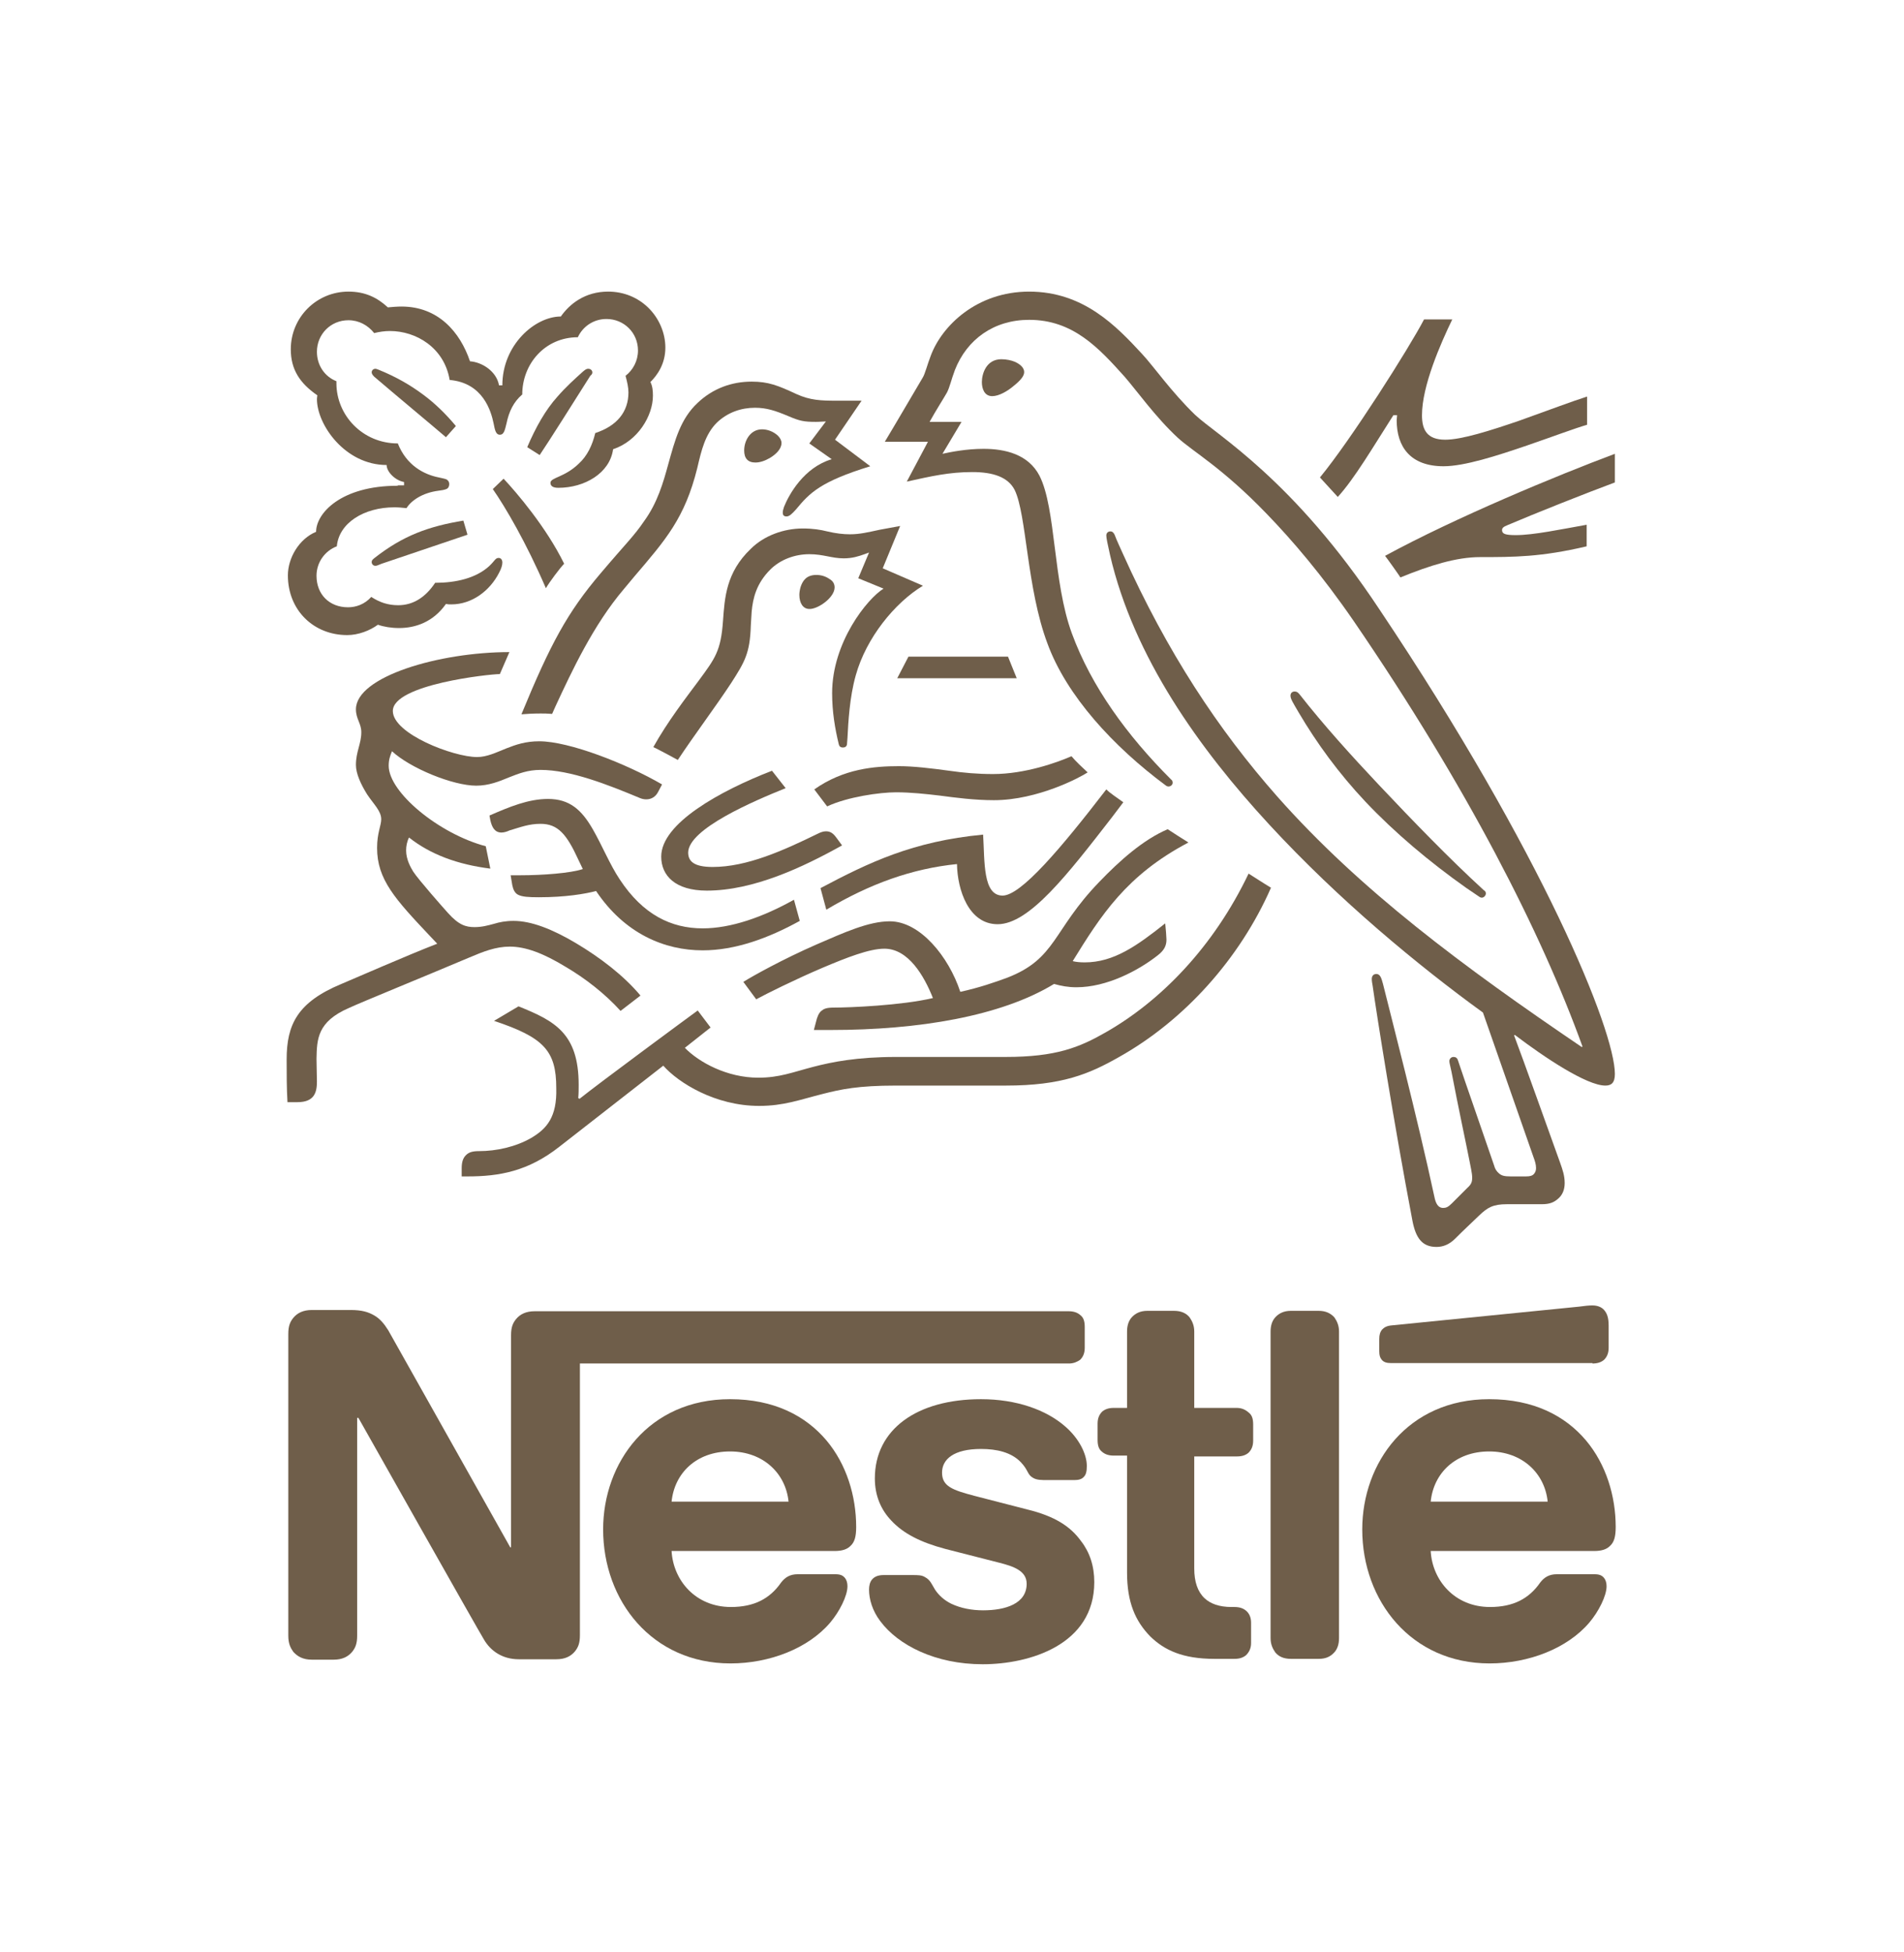 <?xml version="1.0" encoding="utf-8"?>
<!-- Generator: Adobe Illustrator 24.0.3, SVG Export Plug-In . SVG Version: 6.00 Build 0)  -->
<svg version="1.1" xmlns="http://www.w3.org/2000/svg" xmlns:xlink="http://www.w3.org/1999/xlink" x="0px" y="0px" viewBox="0 0 459 470.5" style="enable-background:new 0 0 459 470.5;" xml:space="preserve">
  <style type="text/css">
	.st0{fill:#6F5E4A;}
	.st1{display:none;}
	.st2{display:inline;opacity:0.2;fill:#00639C;}
</style>
  <g id="Visual">
    <g>
      <path class="st0" d="M333.9,134c0.5,0.6,3.4,4.7,3.7,5.2c7.1-2.9,13.5-4.9,19.2-4.9c8.1,0,14.7,0,25.7-2.6v-5.2
			c-6.2,1.1-12.8,2.5-17.1,2.5c-2.5,0-3.3-0.3-3.3-1.2c0-0.5,0.3-0.8,1.3-1.2c6.8-2.9,18.9-7.7,25.9-10.3v-6.9
			C375.4,114.6,350.8,124.8,333.9,134z" />
      <path class="st0" d="M258.3,182.3c-3.4,1.5-11.2,4.3-18.9,4.3c-3.8,0-7.1-0.3-10.6-0.8c-4.4-0.6-8.6-1.1-12.1-1.1
			c-5.9,0-13.3,0.6-20.4,5.6l3.1,4.1c4.9-2.3,12.7-3.4,16.6-3.4c3.6,0,7.2,0.4,10.6,0.8c3.8,0.5,8.3,1.1,13,1.1
			c10.6,0,21-5.6,22.6-6.7C260.9,185,259.3,183.5,258.3,182.3z" />
      <path class="st0" d="M201.2,141.6c0-0.7-0.3-1.5-1.2-2c-1-0.7-2.1-1-3.2-1c-2.4,0-3.3,1.4-3.8,2.9c-0.2,0.7-0.3,1.4-0.3,1.9
			c0,2,0.9,3.4,2.4,3.4C197.1,146.9,201.2,144.1,201.2,141.6z" />
      <path class="st0" d="M265,212.6c-11.3,11.7-10.3,18.5-22.2,23.1c-3,1.1-6.7,2.4-11.3,3.4c-2.8-8.5-9.7-17-17-17
			c-5.1,0-11,2.7-17.7,5.6c-8,3.5-15.2,7.5-17.6,9l3.1,4.2c2.4-1.3,9.2-4.7,16-7.6c5.9-2.5,11.3-4.6,14.9-4.6
			c5.8,0,9.6,6.6,11.7,11.9c-7.6,1.8-20.2,2.3-23.9,2.3c-1.8,0-2.4,0.3-3,0.8c-0.6,0.5-1,1.4-1.3,2.7l-0.5,1.9h4.1
			c21.1,0,41-3.3,53.8-11.1c1.8,0.5,3.4,0.8,5.4,0.8c7.3,0,14.9-4,19.6-7.7c1.7-1.3,2.1-2.5,2.1-3.8c0-0.6-0.1-1.2-0.1-1.7l-0.2-2.2
			c-6.8,5.4-12.4,9.4-19.4,9.4c-1.2,0-2.1-0.1-2.9-0.3c6.8-11,12.9-20.7,27.9-28.6c-1.6-1-3.8-2.4-5-3.2
			C275.6,202.4,269.9,207.5,265,212.6z" />
      <path class="st0" d="M353.4,214l2.8,1.9c0.4,0.3,0.7,0.5,1,0.5c0.6,0,1-0.6,1-1c0-0.3-0.1-0.6-0.5-0.8
			c-8.2-7.5-17.1-16.7-25.4-25.5c-6.5-6.9-13.2-14.3-19-21.7c-0.4-0.5-0.7-0.7-1.2-0.7c-0.7,0-1,0.5-1,1c0,0.8,0.6,1.7,2,4.1
			c4.3,7.3,9.6,14.6,16.1,21.5C336.2,200.7,344.5,207.7,353.4,214z" />
      <path class="st0" d="M189.4,190l-3.3-4.2c-12.6,4.9-26.7,12.7-26.7,20.7c0,4.6,3.4,8.2,11,8.2c11.2,0,23.1-5.6,32.6-10.9l-1.4-1.9
			c-0.8-1.1-1.5-1.5-2.5-1.5c-0.7,0-1.4,0.3-2,0.6c-8.2,4-17,8-25.3,8c-4.7,0-5.9-1.5-5.9-3.5C166,199.8,181.7,193.1,189.4,190z" />
      <path class="st0" d="M241.7,215.9c-4.8,0-4.3-8.2-4.7-14.7c-16.9,1.6-27.5,6.7-39.2,12.9l1.4,5.2c10.6-6.3,20.7-9.9,31.5-11
			c0.1,6.2,2.8,14.5,9.8,14.5c7.6,0,16.8-11.9,27.5-25.7l2.8-3.7c-1.5-1.1-3.1-2.1-4.1-3.1C255.7,204.6,246.1,215.9,241.7,215.9z" />
      <polygon class="st0" points="219,158.3 216.3,163.5 245.1,163.5 243,158.3 		" />
      <path class="st0" d="M288.1,100c-5.7-5.5-10-11.7-12.8-14.7c-6.2-6.7-14.1-15-27.2-15c-12.6,0-21,8.2-23.7,15.4
			c-0.8,2-1.4,4.5-2,5.4c-1.2,2-6.8,11.6-9.1,15.4h10.4l-5.1,9.6c5.9-1.3,10.2-2.3,15.8-2.3c5,0,8.6,1.2,10.2,4.3
			c2.9,5.9,2.9,23.7,7.9,37c4.6,12.6,15.9,24.9,28.6,34.3c0.2,0.1,0.3,0.2,0.6,0.2c0.6,0,1-0.5,1-0.9c0-0.3-0.1-0.6-0.4-0.8
			c-10.6-10.6-19.2-22.4-23.9-35.2c-4.6-12.5-3.8-30.1-7.8-38c-2.7-5.2-8.3-6.5-13.5-6.5c-4.2,0-8.1,0.8-9.9,1.2l4.6-7.7h-7.7
			c1.6-2.9,3.3-5.5,4.2-7.1c0.7-1.4,1-3,1.9-5.4c2.9-7.4,9.4-12.1,17.9-12.1c10.6,0,16.8,6.8,23,13.7c2.8,3.2,7.5,9.8,12.8,14.7
			c3.7,3.4,10.7,7.2,21.4,18.3c6.2,6.4,13.4,14.8,21.1,26c27.3,39.9,45.2,75.1,55.1,102.5l-0.2,0.1c-28.6-19.4-53.4-37.8-73.4-60.4
			c-14.2-16.1-26.5-34.7-37.2-58.5c-0.7-1.6-1.4-3-2-4.6c-0.3-0.6-0.6-0.8-1-0.8c-0.6,0-1,0.4-1,1c0,0.6,0.3,2,0.9,4.7
			c5.7,24.6,21.5,46.7,38.4,65c16.8,18.2,35.8,33.9,51.5,45.3l12.2,34.9c0.3,0.8,0.6,1.7,0.6,2.6c0,0.6-0.2,1.1-0.6,1.5
			c-0.3,0.3-0.8,0.5-1.8,0.5h-3.7c-1.6,0-2.2-0.2-2.8-0.7c-0.6-0.5-1-1.1-1.2-1.9c-1.1-3.3-7.5-21.6-8.7-25.3
			c-0.2-0.7-0.6-0.9-1.1-0.9c-0.6,0-1,0.5-1,1c0,0.5,0.2,1,0.5,2.5c1.6,8.4,3.6,17.7,4.3,21.3c0.3,1.6,0.7,3.2,0.7,4.3
			c0,1-0.2,1.6-1.1,2.4l-3.8,3.8c-0.9,0.9-1.4,1.1-2.1,1.1c-0.9,0-1.6-0.6-2-2.2c-4.3-20-10.8-44.9-12.5-51.8
			c-0.4-1.5-0.7-2.4-1.6-2.4c-0.8,0-1.1,0.6-1.1,1.2c0,0.5,0.1,1.1,0.2,1.6c1,7.1,5.1,33,9.6,56.7c0.8,4.1,2.3,6.3,5.8,6.3
			c1.6,0,3.1-0.6,4.5-2c2.3-2.3,3-2.9,5.8-5.6c2-1.9,3.3-2.7,6.7-2.7h8.4c2,0,3-0.5,4-1.4c0.9-0.8,1.5-2,1.5-3.7
			c0-1.8-0.5-3.2-1.1-4.9c-2.1-5.8-9-25.2-11.1-30.7l0.2-0.1c7.1,5.4,17.3,12.2,21.8,12.2c1.4,0,2.3-0.6,2.3-2.8
			c0-10.4-17.3-53.1-56.7-111.9C311.8,115.5,293.3,104.9,288.1,100z" />
      <path class="st0" d="M335.9,100.1h0.9c0,0.4-0.1,0.8-0.1,1.2c0,6.4,3.3,11.1,11.3,11.1c5,0,12.8-2.5,20.1-5
			c6.1-2.1,11.7-4.2,14.5-5v-6.8c-3.2,1-9.6,3.4-16.3,5.8c-7,2.4-13.9,4.6-17.9,4.6c-4.4,0-5.6-2.4-5.6-5.9c0-7.1,4.5-17.3,7.3-23.1
			h-6.8c-3.6,6.9-17.6,29-25.1,38.1l4.3,4.7C326.6,115.3,331.1,107.6,335.9,100.1z" />
      <path class="st0" d="M383.9,328.7c1.2,0,2.1-0.3,2.8-0.9c0.7-0.7,1.1-1.6,1.1-2.9v-5.3c0-2-0.4-3-1.1-3.8
			c-0.6-0.7-1.6-1.1-2.8-1.1c-0.9,0-1.8,0.1-3.3,0.3l-45,4.5c-1.3,0.1-1.9,0.5-2.4,1c-0.5,0.6-0.7,1.3-0.7,2.3v2.9
			c0,1.1,0.2,1.6,0.6,2.1c0.5,0.6,1.2,0.8,2.3,0.8H383.9z" />
      <path class="st0" d="M128.1,274.3c-3.8,2.2-8.5,3.2-12.6,3.2c-1.7,0-2.5,0.3-3.2,1c-0.7,0.7-1,1.7-1,3.1v2h1.4
			c7.6,0,14.6-1.2,22.2-7.2l25-19.5c3.6,4.1,12.5,9.7,23.1,9.7c6,0,9.8-1.5,15.4-2.9c4.3-1.1,8.5-2,17.6-2h26.5
			c13.5,0,20.1-2.8,27.3-6.9c15.7-8.8,29.1-23.7,36.6-40.8c-2-1.2-3.8-2.4-5.4-3.4c-8.5,17.8-21.3,30.8-34.5,38.3
			c-6.3,3.6-11.9,5.9-24.1,5.9h-26.4c-9.4,0-15.4,1.2-20,2.4c-5,1.3-8.1,2.6-13.2,2.6c-7.5,0-14.3-3.7-17.7-7.2l6.2-4.9l-3.1-4.1
			c-1.8,1.3-23.9,17.6-28.5,21.3l-0.3-0.2c0.1-1.1,0.1-2.1,0.1-3.2c0-12.4-5.8-15.4-14.5-18.9l-5.9,3.5c12,4,15,7.2,15,16.2
			C134.3,269.3,131.8,272.1,128.1,274.3z" />
      <path class="st0" d="M123.1,211l0.4,2.4c0.2,1,0.6,1.9,1.4,2.3c1,0.5,2.5,0.6,5,0.6c6.4,0,11.1-0.8,13.8-1.5
			c6.9,10.3,16.5,14.3,25.7,14.3c7.8,0,15.8-2.9,23.4-7.1l-1.4-5.1c-7.5,4.2-15.2,6.9-22,6.9c-7.6,0-14.4-3.3-20-11.8
			c-2.4-3.6-4.2-8.1-6.5-12.1c-2.7-4.7-5.6-7.3-10.8-7.3c-4.7,0-9.3,1.9-14.1,4l0.2,1.1c0.4,1.8,1.1,3,2.7,3c0.7,0,1.5-0.3,1.9-0.5
			c2.7-0.8,4.7-1.6,7.5-1.6c4.2,0,6.3,2.5,9.1,8.6l1.1,2.3c-2.9,1-9.8,1.5-15,1.5H123.1z" />
      <path class="st0" d="M241.4,86.6c-3.7,0-4.7,3.6-4.7,5.5c0,1.6,0.6,3.4,2.5,3.4c1.6,0,3.7-1.2,5.2-2.5c1.5-1.2,2.5-2.3,2.5-3.3
			c0-1-0.9-1.9-2.3-2.5C243.9,86.9,242.7,86.6,241.4,86.6z" />
      <path class="st0" d="M317.9,316h-6.7c-1.7,0-2.9,0.6-3.8,1.6c-0.7,0.8-1.1,1.9-1.1,3.4v73.9c0,1.5,0.5,2.5,1.1,3.4
			c0.8,1,2,1.6,3.8,1.6h6.7c1.8,0,2.9-0.6,3.8-1.6c0.7-0.8,1.1-1.9,1.1-3.4V321c0-1.5-0.5-2.5-1.1-3.4
			C320.8,316.6,319.6,316,317.9,316z" />
      <path class="st0" d="M260.4,327.8c0.7-0.7,1.1-1.6,1.1-2.9v-5c0-1.4-0.3-2.3-1.1-2.9c-0.7-0.6-1.6-0.9-2.8-0.9H128.9
			c-2.1,0-3.5,0.7-4.5,1.9c-0.8,1-1.2,2-1.2,3.9V373H123c0,0-28.1-50-29.4-52.3c-1-1.6-2-2.8-3.4-3.6c-1.4-0.8-2.9-1.3-5.7-1.3h-9.3
			c-2.1,0-3.5,0.7-4.5,1.9c-0.8,1-1.2,2-1.2,3.9v72.7c0,1.9,0.5,2.9,1.2,3.9c1,1.1,2.3,1.9,4.5,1.9h5.2c2.1,0,3.5-0.7,4.5-1.9
			c0.8-1,1.2-2,1.2-3.9v-52.5h0.3c0,0,29.1,51.6,30.3,53.5c1.6,2.7,4.4,4.7,8.4,4.7h9c2.1,0,3.5-0.7,4.5-1.9c0.8-1,1.2-2,1.2-3.9
			v-65.5h117.9C258.8,328.7,259.7,328.3,260.4,327.8z" />
      <path class="st0" d="M176,337.3c-19.6,0-30.6,15.3-30.6,31.4c0,17.2,11.8,32.3,30.7,32.3c9.4,0,18.7-3.6,24-9.8
			c2.3-2.7,4.2-6.5,4.2-8.8c0-0.8-0.2-1.5-0.6-2c-0.5-0.6-1.1-0.9-2.3-0.9h-9.1c-1.8,0-3,0.7-4,2c-2.7,3.9-6.5,5.9-12.1,5.9
			c-8.5,0-13.9-6.4-14.3-13.5h39.3c1.8,0,3-0.4,3.8-1.2c1-0.9,1.4-2.2,1.4-4.6c0-7.4-2.3-15.1-7.2-20.9
			C194.2,341.3,186.6,337.3,176,337.3z M161.9,362c0.7-6.9,6-12.1,14.1-12.1c7.9,0,13.4,5.2,14.1,12.1H161.9z" />
      <path class="st0" d="M102.1,95.2c-3.2-2.4-6.7-4.4-10.9-6.1c-0.3-0.1-0.5-0.2-0.7-0.2c-0.6,0-0.9,0.5-0.9,0.8
			c0,0.3,0.1,0.6,0.6,1.1c4.9,4.2,14.4,12.1,17.3,14.6l2.4-2.7C107.4,99.7,104.8,97.2,102.1,95.2z" />
      <path class="st0" d="M71.7,265.7c4.2,0,4.7-2.5,4.7-5c0-1.6-0.1-3.5-0.1-5.5c0.1-4.7,0.2-8.9,7.8-12.2c3-1.4,18-7.5,29.1-12.2
			c3.3-1.4,6.3-2.6,9.7-2.6c3.8,0,8.1,1.6,13.5,4.9c4.6,2.7,9.4,6.4,13.2,10.6l4.8-3.7c-4.1-4.9-9.8-9.2-15.5-12.6
			c-5.7-3.4-10.8-5.4-15.1-5.4c-1.9,0-3.4,0.3-4.7,0.7c-1.5,0.4-2.9,0.8-4.7,0.8c-2.1,0-3.8-0.5-6.4-3.4c-1-1.1-7.1-8-8.4-10
			c-0.6-1-1.7-2.9-1.7-5.1c0-1,0.2-2.1,0.7-3.1c5.2,4.1,11.7,6.5,19.6,7.5l-1.1-5.4c-11.3-3-23.4-13-23.4-19.4
			c0-1.4,0.3-2.3,0.8-3.5c4.4,4.1,14.7,8.3,20.3,8.3c3,0,5.5-1,7.9-2c2.3-0.9,4.5-1.8,7.6-1.8c7.2,0,16.1,3.5,24,6.8
			c0.5,0.2,1,0.3,1.5,0.3c1.2,0,2.2-0.6,2.8-1.7l1-1.9c-8.6-5-22.4-10.4-29.6-10.4c-3.3,0-5.6,0.8-7.9,1.7c-2.5,1-4.7,2.1-7.1,2.1
			c-5.7,0-20.3-5.6-20.3-11.1c0-6.4,23.3-8.9,25.8-8.9l2.3-5.3c-16.9,0-37,5.9-37,13.8c0,2.3,1.3,3.4,1.3,5.5c0,2.8-1.3,4.7-1.3,7.9
			c0,2.1,1.2,4.7,2.7,7.1c1.6,2.4,3.4,4,3.4,6c0,1.5-1,3.3-1,6.9c0,7.6,4.3,12.3,12.8,21.3l1.7,1.8c-7,2.7-20,8.4-23.1,9.7
			c-10.6,4.4-13.2,9.8-13.2,18.2c0,3.3,0,7,0.2,10.3H71.7z" />
      <path class="st0" d="M359,337.3c-19.6,0-30.6,15.3-30.6,31.4c0,17.2,11.8,32.3,30.7,32.3c9.4,0,18.7-3.6,24-9.8
			c2.3-2.7,4.2-6.5,4.2-8.8c0-0.8-0.2-1.5-0.6-2c-0.5-0.6-1.1-0.9-2.3-0.9h-9.1c-1.8,0-3,0.7-4,2c-2.7,3.9-6.5,5.9-12.1,5.9
			c-8.5,0-13.9-6.4-14.3-13.5h39.4c1.8,0,3-0.4,3.8-1.2c1-0.9,1.4-2.2,1.4-4.6c0-7.4-2.3-15.1-7.2-20.9
			C377.3,341.3,369.7,337.3,359,337.3z M344.9,362c0.7-6.9,6-12.1,14.1-12.1c7.9,0,13.4,5.2,14.1,12.1H344.9z" />
      <path class="st0" d="M212.1,127.7c-2.8,0.6-4.8,1.1-7.2,1.1c-1.6,0-3.4-0.2-5.5-0.7c-1.6-0.4-3.4-0.7-5.9-0.7
			c-4.5,0-9.3,1.7-12.5,4.9c-6,5.7-6.3,11.9-6.7,17.3c-0.5,7.3-1.9,9.1-5.8,14.4c-3.2,4.3-7.6,10-11,16.1c1.1,0.5,4.6,2.4,5.9,3.1
			c3.9-5.9,9.3-13.1,12.9-18.6c3.2-5,4.5-7.1,4.7-13.8c0.1-1.1,0.1-2.2,0.2-3.3c0.3-3.4,1.2-6.9,4.5-10.2c2.4-2.4,5.9-3.7,9.4-3.7
			c3.4,0,5.4,1,8.3,1c2.1,0,3.6-0.5,5-1l1.1-0.4l-2.6,6.2l6.1,2.5c-3.9,2.4-12.4,12.9-12.4,25.2c0,4.5,0.7,8.6,1.6,12.3
			c0.1,0.4,0.3,0.8,1,0.8c0.6,0,1-0.3,1-1l0.1-1.3c0.2-3.8,0.5-9.8,2-15.1c2.5-9,9.4-17.5,16.2-21.6l-9.7-4.2l4.2-10.2L212.1,127.7z
			" />
      <path class="st0" d="M247.7,363.9l-12.8-3.3c-5.3-1.4-7.8-2.3-7.8-5.6c0-3.2,2.8-5.7,9.4-5.7c3.8,0,7.3,0.8,9.6,3.2
			c1.9,2,1.5,3,3,3.8c0.9,0.5,1.9,0.5,3.5,0.5h6.4c1,0,1.8-0.2,2.3-0.8c0.5-0.5,0.7-1.3,0.7-2.6c0-2.9-1.9-6.7-5.3-9.6
			c-4.5-3.9-11.6-6.5-20.2-6.5c-15.5,0-25.6,7.3-25.6,19.1c0,4.2,1.5,7.6,4,10.2c2.9,3.1,7,5.2,13,6.8l12.9,3.3
			c3.6,0.9,6.7,2,6.7,5.1c0,4.8-5.1,6.4-10.5,6.4c-2.7,0-5.4-0.5-7.7-1.6c-1.6-0.8-2.9-1.9-3.9-3.4c-0.8-1.3-1.1-2.3-2.4-3
			c-0.8-0.5-1.7-0.5-3-0.5h-7c-1.5,0-2.3,0.5-2.8,1.1c-0.5,0.6-0.7,1.5-0.7,2.4c0,2.3,0.8,5.1,2.7,7.6c4.3,5.8,13.3,10.4,24.7,10.4
			c11.3,0,26.9-4.7,26.9-19.8c0-3.9-1.1-7.2-3.2-9.9C258,367.9,254.2,365.5,247.7,363.9z" />
      <path class="st0" d="M298.1,339.4h-10.2V321c0-1.5-0.5-2.5-1.1-3.4c-0.8-1-2-1.6-3.8-1.6h-6.4c-1.7,0-2.9,0.6-3.8,1.6
			c-0.7,0.8-1.1,1.9-1.1,3.4v18.4h-3.2c-1.2,0-2.1,0.3-2.8,0.9c-0.7,0.7-1.1,1.6-1.1,2.9v3.9c0,1.4,0.3,2.3,1.1,2.9
			c0.7,0.6,1.6,0.9,2.8,0.9h3.2v28.2c0,7.2,2,11.7,5.6,15.4c3.4,3.3,7.8,5.4,15.5,5.4h4.8c1.2,0,2.1-0.3,2.8-0.9
			c0.7-0.7,1.2-1.6,1.2-2.9v-4.9c0-1.4-0.5-2.3-1.2-2.9c-0.7-0.6-1.6-0.9-2.8-0.9h-0.7c-3,0-5.1-0.8-6.5-2.1c-1.7-1.6-2.5-4-2.5-7.2
			v-27h10.3c1.2,0,2.1-0.3,2.8-0.9c0.7-0.7,1.1-1.6,1.1-2.9v-3.9c0-1.4-0.3-2.3-1.1-2.9C300.2,339.8,299.3,339.4,298.1,339.4z" />
      <path class="st0" d="M144.8,138.2c-8,9.4-12.1,17-19.1,34c1.1-0.1,2.8-0.2,4.6-0.2c0.9,0,1.6,0,2.8,0.1l0.8-1.8
			c3.9-8.4,9.1-19.6,16.5-28.3l2.5-3c7.6-8.9,12.2-14.1,15.2-26.2c1-4.3,1.9-8.1,4.7-10.9c2.6-2.5,5.9-3.6,9.2-3.6
			c2.8,0,4.9,0.7,8,2c2.8,1.2,3.8,1.4,6.7,1.4c1,0,1.8-0.1,2.4-0.1l-4,5.3l5.4,3.8c-6.7,2-10.3,8.5-11.5,11.5
			c-0.2,0.6-0.3,1-0.3,1.4c0,0.5,0.2,0.9,0.9,0.9c0.7,0,1.3-0.6,2.3-1.7c3.3-4,5.9-6.7,17.9-10.4l-8.5-6.4l6.4-9.4h-6
			c-3.8,0-6.4-0.1-9.7-1.6c-4.5-2.1-6.8-3-10.8-3c-4.9,0-9.4,1.7-13,5.1c-4.2,3.9-5.5,9.1-7.1,14.8c-1.2,4.4-2.6,9.3-5.8,13.7
			C152.8,129.3,150.8,131.1,144.8,138.2z" />
      <path class="st0" d="M118.8,117.9c3,4.3,8,12.8,12.8,23.9c0.8-1.4,3.4-4.9,4.4-5.9c-4.3-8.8-11.5-17.2-14.6-20.5L118.8,117.9z" />
      <path class="st0" d="M185.6,110.4c1.5-0.9,2.8-2.2,2.8-3.6c0-0.6-0.3-1.2-0.9-1.8c-1.1-1-2.5-1.5-3.8-1.5c-2.8,0-4.3,2.7-4.3,5.1
			c0,1.9,0.9,2.9,2.7,2.9C183.2,111.5,184.4,111.1,185.6,110.4z" />
      <path class="st0" d="M89.6,135.5c0,0.4,0.3,0.9,0.9,0.9c0.4,0,0.7-0.2,1.5-0.5l20.7-7l-1-3.4c-8.4,1.4-14.5,3.6-21.4,9
			C89.8,134.9,89.6,135.1,89.6,135.5z" />
      <path class="st0" d="M95.9,117.1c-13.8,0-19.7,6.7-19.7,11.1c-4.1,1.7-6.8,6.3-6.8,10.5c0,8.4,6.2,14.4,14.3,14.4
			c2.7,0,5.5-1.1,7.4-2.5c1.4,0.5,3.2,0.8,5.1,0.8c3.9,0,8.2-1.4,11.3-5.8c0.5,0.1,0.8,0.1,1.3,0.1c5,0,9.3-3.3,11.5-7.6
			c0.6-1.1,0.8-1.9,0.8-2.5c0-0.6-0.3-1.1-0.9-1.1c-0.8,0-0.9,0.7-2.3,2c-3.2,2.9-8,4-13,4c-2.4,3.6-5.4,5.4-8.9,5.4
			c-2.5,0-4.5-0.7-6.5-2c-1.6,1.8-3.7,2.5-5.6,2.5c-4.5,0-7.6-3.1-7.6-7.6c0-3.2,2-6,4.9-7.1c0.5-5.6,6.5-9.4,13.9-9.4
			c1,0,1.9,0.1,2.9,0.2c1.1-1.8,3.8-3.7,7.7-4.2c0.8-0.1,1.4-0.2,1.9-0.4c0.5-0.2,0.7-0.7,0.7-1.2c0-0.5-0.2-0.8-0.6-1.1
			c-0.4-0.2-1.1-0.3-1.9-0.5c-3.6-0.7-7.8-2.9-9.9-8.2c-8.5,0-14.8-6.8-14.8-14.5v-0.5c-2.8-1.1-4.7-3.8-4.7-7.1
			c0-4.2,3.3-7.6,7.6-7.6c2.5,0,4.7,1.2,6.2,3.1c1.2-0.3,2.5-0.5,3.8-0.5c6.3,0,13.1,4,14.4,11.8c8.1,0.7,10,7.6,10.6,10.5
			c0.3,1.5,0.5,2.7,1.5,2.7c1,0,1.2-1.1,1.6-2.7c0.6-2.9,1.7-5.2,3.8-7c0-7.4,5.5-13.8,13.4-13.8c1.2-2.6,3.8-4.4,6.9-4.4
			c4.2,0,7.6,3.3,7.6,7.6c0,2.5-1.2,4.7-3,6.1c0.4,1.5,0.7,2.8,0.7,4c0,4.7-2.8,8.1-8,9.8c-0.7,2.9-1.9,5.5-4,7.4
			c-3.4,3.3-6.8,3.3-6.8,4.6c0,0.7,0.5,1.2,1.9,1.2c6.3,0,12.4-3.5,13.2-9.3c6-2,9.6-8.1,9.6-12.9c0-1.2-0.1-2.3-0.6-3.3
			c1.6-1.6,3.6-4.3,3.6-8.3c0-3.5-1.5-7.1-4.2-9.7c-2.4-2.3-5.7-3.8-9.6-3.8c-5.6,0-9.3,3-11.4,6c-6.2,0-14.1,6.8-14.1,16.6h-0.8
			c-0.6-3.4-4.1-5.6-7-5.8c-2.4-7.1-7.7-13.2-16.5-13.2c-1,0-2.3,0.1-3.3,0.2c-2.6-2.4-5.5-3.8-9.5-3.8c-7.7,0-13.9,6.2-13.9,13.9
			c0,4.9,2.2,8.2,6.4,11.1c0,0-0.1,0.6-0.1,0.9c0,6.2,6.8,15.9,16.8,15.9c0,1.6,2,3.7,4.2,4.1v0.8H95.9z" />
      <path class="st0" d="M142.8,89.8c0-0.5-0.4-0.9-1-0.9c-0.5,0-0.8,0.3-1.3,0.7c-2.1,1.9-4.1,3.7-6.1,6c-2.9,3.2-5.3,7.5-7.3,12.2
			l3,1.9c2.1-3.1,8.8-13.7,12.2-19.1C142.7,90.3,142.8,90,142.8,89.8z" />
    </g>
  </g>
  <g id="Guides" class="st1"></g>
  <g id="Clear-space" class="st1">
    <path class="st2" d="M0,0v470.5h459V0H0z M389.6,401.1H69.3V70.3h320.3V401.1z" />
  </g>
</svg>